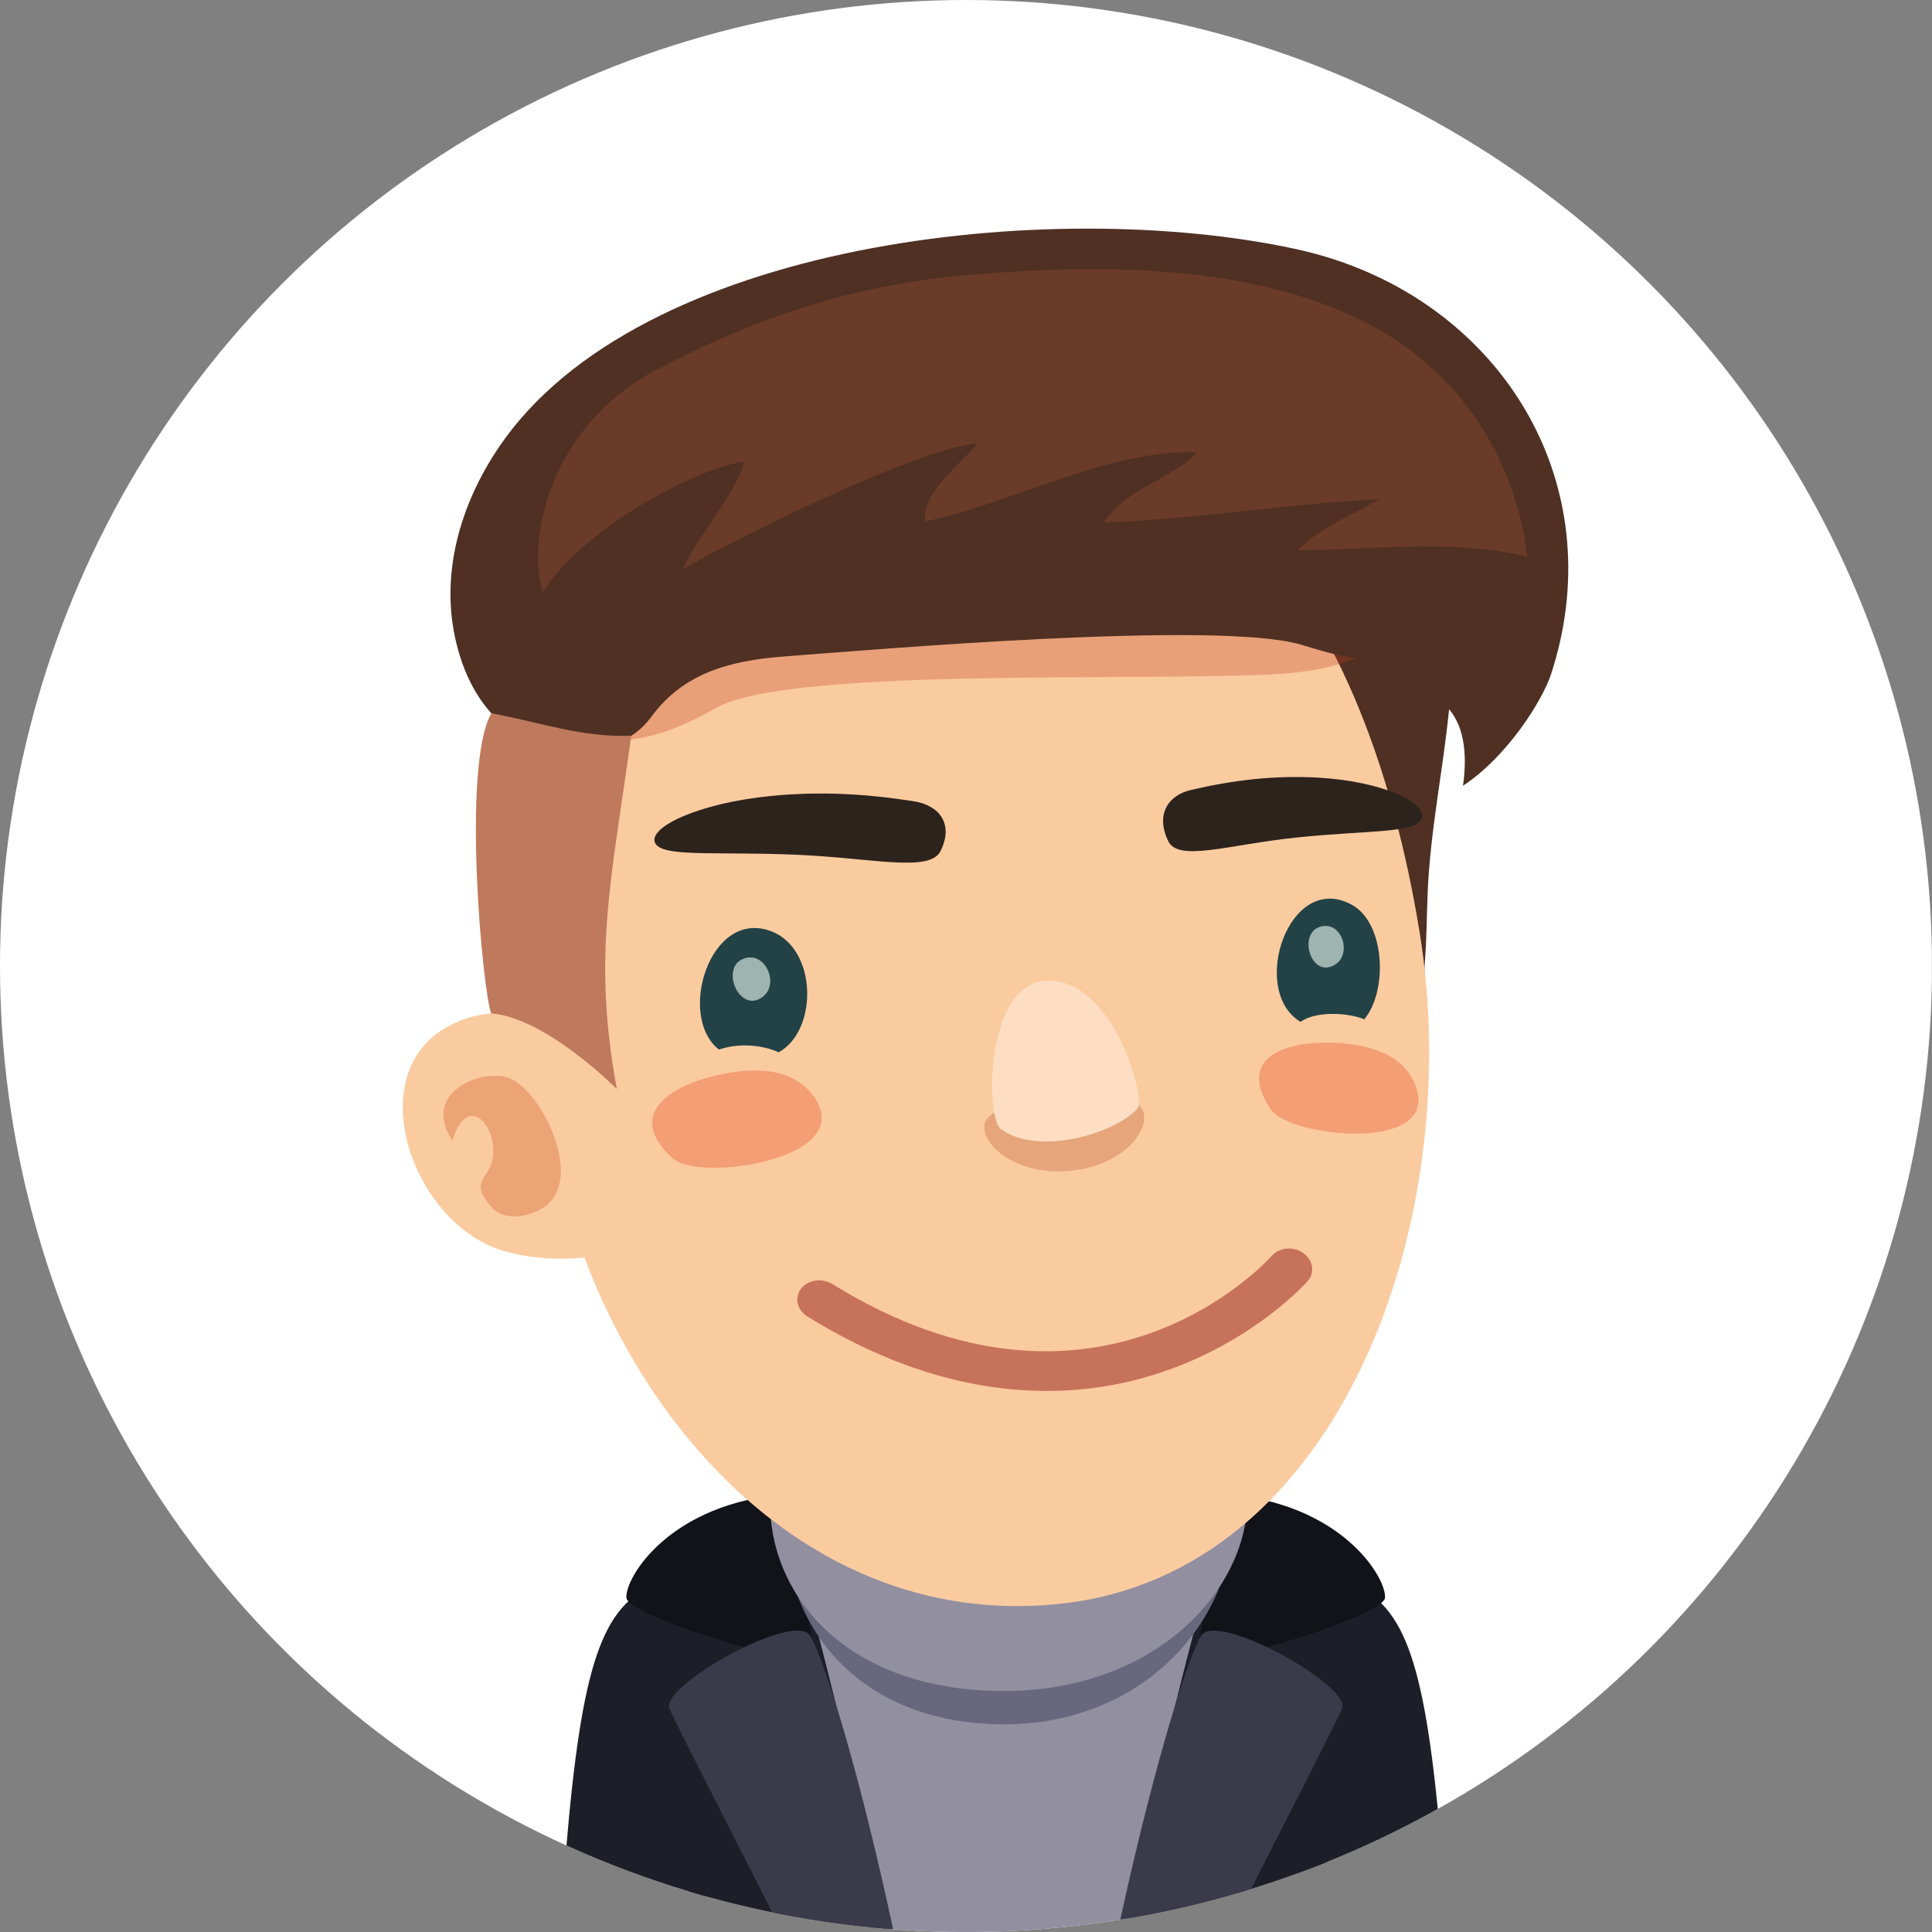<?xml version="1.0" encoding="utf-8"?>
<!-- Generator: Adobe Illustrator 16.0.0, SVG Export Plug-In . SVG Version: 6.00 Build 0)  -->
<!DOCTYPE svg PUBLIC "-//W3C//DTD SVG 1.1//EN" "http://www.w3.org/Graphics/SVG/1.1/DTD/svg11.dtd">
<svg version="1.1" id="Ebene_1" xmlns="http://www.w3.org/2000/svg" xmlns:xlink="http://www.w3.org/1999/xlink" x="0px" y="0px"
	 width="130px" height="130px" viewBox="0 0 130 130" enable-background="new 0 0 130 130" xml:space="preserve">
<rect x="0" y="0" width="130" height="130" fill="#808080" stroke="none"/>
<g>
	<defs>
		<circle id="SVGID_1_" cx="65" cy="65" r="65"/>
	</defs>
	<clipPath id="SVGID_2_">
		<use xlink:href="#SVGID_1_"  overflow="visible"/>
	</clipPath>
	<rect x="-0.006" clip-path="url(#SVGID_2_)" fill="#FFFFFF" width="129.998" height="129.998"/>
	<g clip-path="url(#SVGID_2_)">
		<g>
			<path fill="#1E1E29" d="M92.231,107.268c0,0-6.613,6.946-6.615,6.942c0.891,1.812,1.543,8.673,2.024,15.788h9.765
				C96.387,114.623,95.267,109.474,92.231,107.268z"/>
		</g>
		<g>
			<path fill="#1E1E29" d="M42.856,107.268c-3.036,2.206-4.155,7.355-5.174,22.73h9.764c0.481-7.115,1.133-13.977,2.023-15.788
				C49.467,114.214,42.856,107.268,42.856,107.268z"/>
		</g>
		<g>
			<path fill="#918FA0" d="M82.896,102.925c-9.637-5.173-23.687-3.39-30.092,0.772c-8.056,5.24-7.107,13.623-5.089,26.301h39.74
				C89.664,117.604,90.783,107.162,82.896,102.925z"/>
			<g>
				<path fill="#1E1E29" d="M43.506,107.319c-0.621,1.62,1.578,12.423,3.324,22.679h12.888c-2.148-10.289-4.772-21.074-6.884-27.943
					C52.833,102.055,44.318,105.206,43.506,107.319z"/>
				<path fill="#121219" d="M42.15,107.508c0.109,1.309,13.028,5.177,12.701,3.872c-0.327-1.306-1.789-10.853-1.789-10.853
					C45.032,101.084,42.041,106.204,42.15,107.508z"/>
				<path fill="#3A3A4A" d="M45.032,114.931c0.246,0.692,3.707,7.361,7.594,15.067h7.509c-2.093-9.825-4.511-18.029-5.611-19.924
					C53.521,108.347,44.487,113.409,45.032,114.931z"/>
			</g>
			<g>
				<path fill="#1E1E29" d="M91.837,107.319c-0.812-2.113-9.327-5.265-9.327-5.265c-2.113,6.869-4.737,17.654-6.885,27.943h12.889
					C90.26,119.742,92.459,108.939,91.837,107.319z"/>
				<path fill="#121219" d="M82.281,100.527c0,0-1.464,9.547-1.791,10.853c-0.327,1.305,12.594-2.563,12.703-3.872
					C93.301,106.204,90.312,101.084,82.281,100.527z"/>
				<path fill="#3A3A4A" d="M80.817,110.074c-1.099,1.895-3.517,10.099-5.611,19.924h7.512c3.888-7.706,7.348-14.375,7.594-15.067
					C90.855,113.409,81.821,108.347,80.817,110.074z"/>
			</g>
			<path fill="#68677D" d="M66.033,90.192c-17.877,0-17.832,25.831,1.531,25.831C85.664,116.023,90.898,90.192,66.033,90.192z"/>
			<path fill="#918FA0" d="M65.91,89.325c-19.076,0-19.027,24.459,1.633,24.459C86.857,113.784,92.441,89.325,65.91,89.325z"/>
		</g>
		<g>
			<path fill="#4F3023" d="M87.17,16.752c-16.49-3.563-44.208-0.518-53.585,13.315c-2.645,3.901-4.003,8.629-2.872,13.238
				c1.206,4.911,4.751,8.163,10.174,6.576c2.822-0.827,4.651-0.556,7.475,0.395c2.968,0.989,5.73,2.578,8.779,3.324
				c4.878,1.191,10.012,0.591,14.887,1.625c3.219,0.688,6.233,2.841,8.844,4.686c2.15,1.521,4.357,2.945,5.949,5.045
				c1.079,1.421,2.166,3.173,3.852,3.935c1.213,0.549,3.896,1.533,4.793,0.148c0.551-0.848,0.323-3.26,0.406-4.262
				c0.131-1.606,0.127-3.222,0.197-4.83c0.184-4.124,1.033-8.14,1.436-12.224c1.16,1.364,1.177,3.458,0.935,5.147
				c2.983-1.952,5.357-5.763,5.925-7.501c1.979-6.056,1.337-11.992-1.248-16.921C100.093,22.694,94.416,18.318,87.17,16.752z"/>
			<path fill="#FBCBA0" d="M59.397,29.274c-15.621,3.682-25.835,26.747-22.121,47.868c2.781,15.819,15.727,32.793,34.151,30.764
				c18.799-2.077,27.272-25.823,24.078-45.288C92.033,41.458,81.277,24.121,59.397,29.274z"/>
			<path opacity="0.3" fill="#BF3D1C" d="M80.296,32.334c-6.155-1.535-12.485-2.271-18.849-2.133
				c-5.647,0.124-11.786,0.054-16.954,2.568c-2.839,1.387-6.321,3.26-7.28,6.411c-0.789,2.575-1.707,5.984-0.202,8.159
				c3.191,4.611,8.958,1.554,11.135,0.315c4.736-2.693,26.754-1.837,36.993-2.252c4.258-0.173,10.377-1.15,8.389-6.828
				C91.959,34.093,84.36,33.346,80.296,32.334z"/>
			<path fill="#FBCBA0" d="M31.44,68.512c-7.648,2.43-4.108,13.59,2.295,15.612c2.05,0.646,4.205,0.663,6.269,0.437
				c0.036-0.065,0.077-0.127,0.117-0.198c0.868-1.502-0.747-9.677-1.279-11.204C37.501,69.299,35.112,67.345,31.44,68.512z"/>
			<path opacity="0.3" fill="#C94817" d="M34.314,72.558c-1.77-0.729-6.048,0.879-3.876,4.195c0.95-3.188,2.949-1.198,2.743,1.05
				c-0.139,1.51-1.75,1.591-0.075,3.455c0.908,1.01,2.648,0.556,3.512-0.037C39.363,79.34,36.47,73.452,34.314,72.558z"/>
			<path fill="#4F3023" d="M88.021,24.137c-1.138-1.018-2.48-1.832-3.943-2.47c-3.713-1.622-8.197-2.116-11.988-1.946
				c-3.17,0.136-6.324-0.421-9.525-0.279c-3.501,0.162-6.977,0.691-10.401,1.404c-4.001,0.831-8.24,1.987-11.764,4.08
				c-3.072,1.821-4.163,5.876-5.494,8.969c-0.6,1.396-0.442,3.266-0.473,4.744c-0.05,2.593-0.017,5.347,0.206,7.929
				c0.4,4.636,6.674,5.107,9.177,1.675c2.141-2.934,5.276-3.793,8.877-4.064c5.963-0.452,29.313-2.462,34.875-0.794
				c3.053,0.917,7.117,2.322,7.533-2.491c0.227-2.632-0.954-5.99-1.92-8.448C92.002,29.443,90.486,26.353,88.021,24.137z"/>
			<path fill="#6A3B28" d="M92.037,21.772c-8.025-4.153-18.541-4.005-27.241-3.239c-7.43,0.652-14.092,2.895-20.743,6.413
				c-6.869,3.637-8.7,11.214-7.527,14.89c2.559-4.087,10.039-8.27,13.524-8.773c-0.292,1.828-3.483,5.54-4.099,7.265
				c2.754-1.725,16.242-8.381,19.826-8.479c-1.146,1.4-3.78,3.245-3.517,5.234c5.896-1.208,12.161-4.842,18.299-4.647
				c-1.812,1.877-4.79,2.402-6.271,4.716c5.906-0.173,12.402-1.27,18.52-1.565c-1.978,1.192-3.83,1.777-5.498,3.443
				c4.869-0.037,10.767-0.785,15.466,0.446C101.955,30.784,98.214,24.965,92.037,21.772z"/>
			<path fill="#BF795C" d="M33.063,47.994c-2.025,3.537-0.575,18.837-0.008,20.197c3.707,0.288,8.448,5.086,8.448,5.086
				c-1.629-8.91-0.419-13.777,0.974-23.766C39.003,49.604,36.534,48.642,33.063,47.994z"/>
		</g>
		<g>
			<path fill="#F49E75" d="M94.763,72.15c-1.29-1.749-3.946-2.024-5.84-1.988c-2.472,0.049-5.726,1.029-3.418,4.49
				c1.231,1.845,11.108,2.945,9.827-1.349C95.201,72.861,95.009,72.479,94.763,72.15z"/>
			<path fill="#F49E75" d="M54.051,73.023c-1.766-1.441-4.542-1.037-6.456-0.506c-2.499,0.688-5.551,2.535-2.306,5.449
				c1.731,1.553,12.059,0.105,9.641-3.922C54.682,73.627,54.384,73.293,54.051,73.023z"/>
			<g>
				<path fill="#224245" d="M51.912,62.668c-4.122-1.59-6.396,5.708-3.539,7.953c1.275-0.428,2.805-0.353,4.032,0.186
					C55.073,69.293,54.982,63.855,51.912,62.668z"/>
			</g>
			<path opacity="0.3" fill="#B64E26" d="M71.695,74.869c-2.369,0.119-3.348-0.925-4.972,0.125
				c-1.618,1.049,0.875,4.121,5.066,3.803c4.173-0.307,5.876-3.252,4.965-4.289C75.697,73.306,74.323,74.738,71.695,74.869z"/>
			<path fill="#FDDEC3" d="M70.73,65.985c-4.471-0.213-4.441,9.212-3.394,9.98c2.575,1.873,7.74,0.274,9.198-1.37
				C77.11,73.946,74.994,66.189,70.73,65.985z"/>
			<g>
				<path fill="#224245" d="M90.962,60.88c-4.22-2.314-6.944,5.763-3.454,7.881c1.05-0.759,3.225-0.62,4.293-0.175
					C93.384,66.691,93.227,62.125,90.962,60.88z"/>
			</g>
			<path opacity="0.7" fill="#D4E5DD" d="M50.029,64.508c-1.622,0.623-0.247,3.775,1.312,2.553
				C52.47,66.172,51.474,63.958,50.029,64.508z"/>
			<path opacity="0.7" fill="#D4E5DD" d="M88.896,62.34c-1.614,0.387-0.712,3.551,0.919,2.58
				C90.99,64.221,90.327,61.994,88.896,62.34z"/>
			<path fill="#2C231D" d="M61.461,53.911c-3.249-0.508-6.315-0.673-9.587-0.352c-4.924,0.491-8.208,2.101-7.808,3.126
				c0.4,1.027,3.966,0.594,9.535,0.829c5.13,0.221,8.958,1.208,9.683-0.244C64.196,55.442,63.211,54.18,61.461,53.911z"/>
			<path fill="#2C231D" d="M88.635,52.322c-2.916-0.158-5.637,0.166-8.506,0.835c-1.547,0.358-2.386,1.668-1.518,3.447
				c0.685,1.408,4.057,0.23,8.607-0.247c4.941-0.517,8.119-0.265,8.446-1.308C95.99,54.007,93.021,52.559,88.635,52.322z"/>
			<g opacity="0.5">
				<path fill="#941914" d="M85.584,84.493C85.105,85.026,73.734,97.367,56,86.396c-0.702-0.427-1.637-0.287-2.099,0.319
					c-0.46,0.602-0.264,1.444,0.433,1.873c4.401,2.721,8.473,4.126,12.107,4.693c5.031,0.787,9.232-0.019,12.345-1.163
					c5.786-2.114,9.062-5.75,9.194-5.903c0.51-0.575,0.387-1.424-0.277-1.895C87.038,83.843,86.094,83.926,85.584,84.493z"/>
			</g>
		</g>
	</g>
</g>
</svg>

